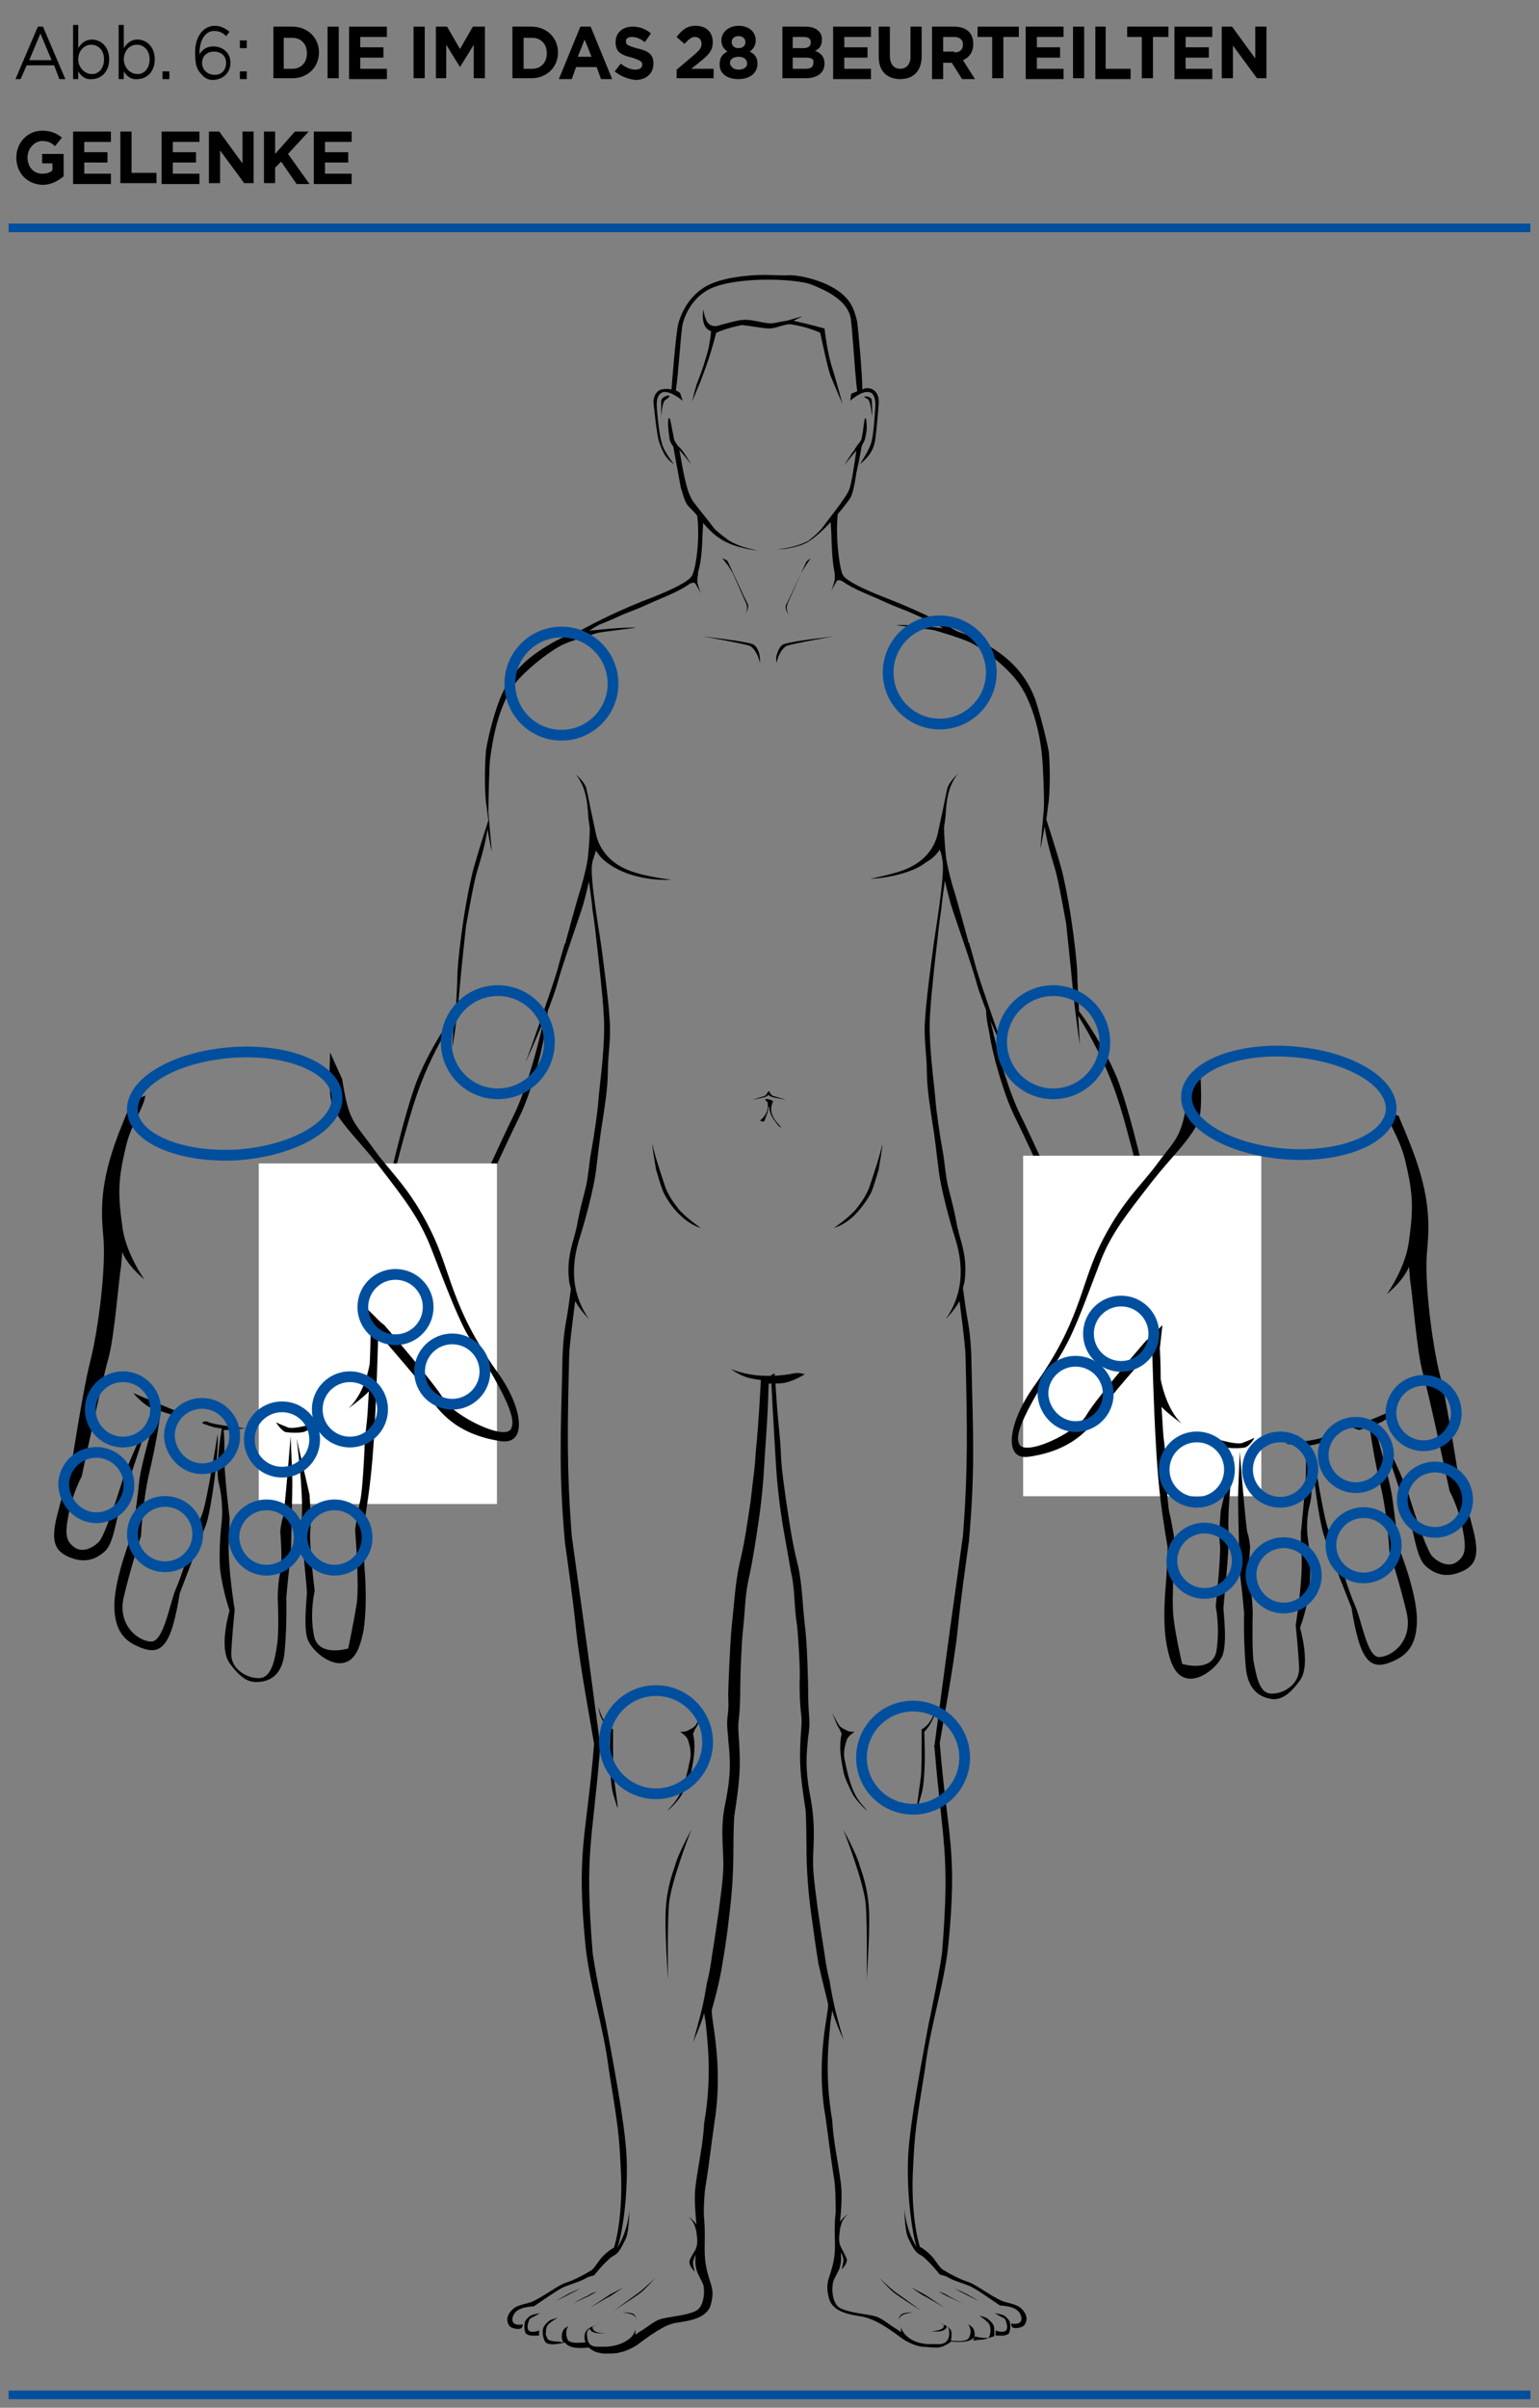 <?xml version="1.0" encoding="UTF-8"?>
<!-- Generator: Adobe Illustrator 27.8.0, SVG Export Plug-In . SVG Version: 6.00 Build 0)  -->
<svg xmlns="http://www.w3.org/2000/svg" xmlns:xlink="http://www.w3.org/1999/xlink" version="1.1" id="Ebene_1" x="0px" y="0px" viewBox="0 0 179 280" style="enable-background:new 0 0 179 280;" xml:space="preserve">
<rect x="0" y="0" width="179" height="280" fill="#808080" stroke="none"/>
<style type="text/css">
	.st0{fill:#FFFFFF;}
	.st1{fill:none;stroke:#004F9F;stroke-width:1.251;}
	.st2{fill:none;stroke:#004F9F;}
</style>
<path d="M61.6,271.1c-0.2-0.1-0.3-0.4-0.2-0.8c0.1-0.5,0.2-0.7,0.5-0.8c0.4-0.2,0.9-0.5,0.9-0.5s-0.6,0.1-0.9,0.2  c-0.3,0.1-0.6,0.4-0.8,0.7c-0.2,0.5-0.1,1.3,0.1,1.5c0.4,0.3,1,0.2,1.5,0.2l0-0.6C62.3,271.2,61.8,271.2,61.6,271.1"></path>
<path d="M92.4,159.7c0,0-1.4,0.3-2.8,0.3c-1.4,0-2.1-0.1-3-0.3c-0.9-0.2-1.6-0.5-1.6-0.5s1.2,0.9,2.4,1.1c0.4,0.1,0.7,0.1,1.1,0.2  c-0.3,5.4-0.4,6.2-0.6,8.4c-0.1,1.9-0.2,2.1-0.6,5.7c-0.5,3.3-0.7,4.8-1.3,7.3c-0.5,2.3-0.6,4.6-0.9,7.3c-0.2,2-0.4,7.1-0.4,7.9  c0,0.7,0.1,1.3-0.1,2.7c-0.1,1.1,0.1,1.8,0.1,2.5c0.2,2.1,0.4,3.7-0.3,7.2c-0.5,2.3-0.4,3.8-0.3,6.1c0.1,1.9,0,2.8-0.5,6.6  c-0.4,2.8-0.6,4.1-0.8,5.3c-0.3,2.2-0.5,2.7-0.6,3.2c0,0-0.2,1.3-0.4,2.2c-0.3,1.5-1.2,4.6-1.2,4.6s1-2.2,1.3-3.4  c0,0.1,0.2,1.2,0.2,1.3c0.1,1.4,0.8,5.8-0.2,11.5c-0.1,2.3-0.7,4.9-1,7.3c-0.2,1.4,0,3.3,0.1,4.5c-0.3-0.5-0.9-0.9-0.9-0.9  s0.4,0.4,0.5,0.6c0.2,0.3,0.4,1.1,0.4,1.1l0,0.1c0.1,0.7,0.2,1.3-0.1,2c-0.3,0.5-0.8,1.3-0.7,1.5c0,0.5,0.5,0.9,0.6,1.1  c0-0.1-0.2-0.7-0.2-1.1c0-0.1,0.1-0.5,0.3-0.9c0,0.5-0.1,0.9,0.1,1.7c0.1,0.5,0.6,1.3,0.8,1.8c0.2,0.7,0.1,2.5-0.8,3  c-1.1,0.6-3.3,0.7-4.2,1c-0.7,0.2-1.6,1-2.3,1.4c-0.2,0.1-0.4,0.3-0.6,0.4c0-0.2,0-0.4,0-0.6c-0.1,0.4-0.3,0.7-0.5,0.9  c0,0-0.9,1-2.9,1.1c0,0-0.7,0-0.8,0h0c-0.1,0-0.2,0-0.2,0c-0.5,0-1.1-0.1-1.2-1.1c-0.1-0.6,0-0.8,0.3-1c0,0.1,0.1,0.2,0.1,0.2  c0.4,0.5,1.7,0.3,1.7,0.3s-1.1,0.1-1.4-0.4c-0.1-0.1-0.1-0.3-0.1-0.3s0.1-0.1,0.2-0.1c0.3-0.2,0.7-0.3,0.7-0.3s-0.9,0.3-1.2,0.5  c0,0,0,0,0,0s0,0,0,0c-0.2,0.1-0.4,0.3-0.5,0.5c-0.1,0.2-0.2,0.7,0,1.2c-0.4,0-1.5,0.2-2-0.2c-0.1-0.1-0.5-1,0-1.7  c-0.2,0.1-0.5,0.3-0.6,0.5c-0.2,0.4-0.2,0.9-0.1,1.1c0,0.1,0.1,0.2,0.1,0.3l-0.6-0.1c-0.5,0-1.1-0.1-1.2-0.3  c-0.1-0.2-0.3-0.5-0.2-0.8c0-0.5,0.1-0.8,0.5-1.1c0.4-0.3,0.9-0.6,0.9-0.6s-0.6,0.2-0.9,0.3c-0.3,0.2-0.7,0.6-0.8,0.9  c-0.2,0.5,0,1.3,0.2,1.6c0.2,0.4,1.2,0.4,2.3,0.1c0.6,0.9,2.4,0.6,2.8,0.6l0,0c0.1,0.1,0.2,0.2,0.4,0.3c0.3,0.2,0.6,0.3,1.3,0.4  c0.6,0,1.5,0,1.7-0.1c0.7-0.1,1.6-0.5,2.2-0.9c2.5-1.9,3.7-2.5,4.7-2.6c1.1-0.2,3.5-0.4,3.9-2.2c0.5-1.9-0.2-2.2-0.6-4.5  c-0.3-1.8,0-2.9-0.2-5.4c-0.1-0.6,0-3,0.2-4c0.4-2.5,0.6-4.4,1-7.2c1.1-6.9-0.5-12.3-0.3-13.1c0.1-0.4,0.7-2.4,1.1-4.6  c0.3-1.8,0.6-3.4,0.9-6.2c0.3-2.3,0.5-4.9,0.5-7.5c0-2.6,0.1-4.2,0.1-4.2c0.7-4.4,0.7-5.9,0.6-7.9c0-0.7-0.2-2.3-0.1-3.1  c0.2-1.6,0.2-3.3,0.2-4c0-0.7,0.1-4.6,0.3-6.5c0.3-2.6,0.2-3.9,0.7-6.2c0.5-2.2,1-5.7,1-5.7c0.5-3.2,0.7-5.7,0.8-7.6  c0.1-1.9,0.4-5.1,0.5-9.3c0.6,0,1.4,0,1.9-0.1c1.3-0.3,2.3-1,2.3-1S92.9,159.6,92.4,159.7"></path>
<path d="M41.3,162.3c-0.1,0-0.6-0.1-0.7-0.2s-0.5-0.6-0.5-0.6s0.9,0.6,1.2,0.6c0.3,0,0.5,0,0.5,0S41.5,162.2,41.3,162.3"></path>
<path d="M44.3,162.8c-0.2,0-1.5-0.2-1.5-0.2s0.5,0.2,0.8,0.3c-0.1,0.2-0.2,0.5-0.3,0.9c-0.2,0.6-0.9,2.4-0.9,2.4s-0.1,0.4-0.3,1  c-0.3,1-1,2.5-1,2.5s-0.2,0.9-0.4,1.7c-0.2,0.7-1.1,0.8-1.5,0.6c-0.3-0.2-0.3-0.9-0.2-1.4c0.1-0.5,0.5-1.8,0.5-1.8s0.2-0.6,0.2-1  c0-0.4,0.5-1.6,0.5-1.6s0.1-0.4,0.1-0.5c0-0.2,0.6-3.2,0.6-3.2s-0.5,1.4-0.6,1.7c-0.1,0.3-0.5,1.7-0.5,1.7s-0.3,0.9-0.4,1.4  c-0.1,0.5-0.3,1.3-0.3,1.3s-0.3,1-0.6,2.1c-0.2,1.1,0.4,1.4,0.7,1.5c0.3,0.1,0.6,0,1.2-0.4c0.6-0.4,0.6-2,0.6-2s0.5-0.7,0.8-1.5  c0.3-0.8,0.5-1.9,0.5-1.9s0.1-0.7,0.5-1.3c0.3-0.5,0.5-1.7,0.6-2.2c0.3,0.1,0.8,0,0.8,0S44.5,162.8,44.3,162.8"></path>
<path d="M47.5,162.6c0,0-1.8,0.2-1.9,0.2c-0.2-0.1,0,0.1,0.2,0.2c0,0,0.2,0,0.4,0c0,0.3-0.2,1.4-0.3,2.4c-0.1,1.2-0.4,2.6-0.4,2.6  s0,1.3,0,2.5c-0.1,1.2-1.1,1.5-1.6,1.4c-0.5-0.1-0.3-1.6-0.3-2.2c-0.1-0.7-0.1-1.9-0.1-1.9s0-0.7-0.1-1.3c0-0.6,0.3-3.2,0.3-3.2  c-0.2,0.6-0.6,2.9-0.6,3.5c0,0.6,0.2,3,0.2,3s-0.2,1.2-0.1,1.8c0.1,0.6,0.4,0.8,1.1,0.7c0.7-0.1,1.1-0.5,1.3-1.3  c0.3-1.1,0.1-2.9,0.1-2.9s0.2-1.3,0.3-2.1c0.1-0.6,0.1-2.3,0.2-2.9c0.1,0,0.2,0,0.3,0C47.1,162.9,47.5,162.6,47.5,162.6"></path>
<path d="M72.9,251.4c-0.1-3.4-1-8.5-2.4-16c-0.1-0.4-1.6-7.7-1.6-8.7c-0.9-11.4,0-12.4,0.9-23.4c0-0.1,0.1-0.2,0-0.4  c-0.3-2.2-1.5-11.4-1.9-14.2c-0.5-3.5-1.1-8-1.4-10.1c-0.6-7.8-0.5-12.8-0.3-20.9c0-1.1,0.6-5.6,0.7-6.4c0.6,1.1,1.6,2.1,1.6,2.1  c-2.8-4-1.5-8.1-1-9.7c0.7-2.2,1.6-5.8,1.8-7.4c0.2-1.6,0.5-4.3,0.7-5.4c0.2-1.4,0.7-4.2,0.7-6.3c0-1.9,0.4-4,0.2-6.1  c-0.1-2.1-0.9-8-0.9-8c-0.2-1.7-1.5-8.7-1.1-10.2c0-0.2,0.3-0.9,0.4-1.4c0.7,1.1,1.3,1.4,1.7,1.7c2.4,1.6,5.6,1.8,7.1,1.7  c0,0-3-0.3-5-1.1c-2.5-1-3.5-2.8-3.8-4.3l-0.6-2.8c0,0-0.4-2-0.5-2.4C68,90.9,67,90.1,67,90.1c1.2,1.5,1.3,3.3,1.4,4.5  c0,0.4,0.1,1.1,0.2,1.7c0,0.9-0.1,2.1-0.2,3.2c-0.1,1.1-0.6,2.9-0.6,2.9s-0.2,0.8-0.5,1.7c0,0-0.8,2.8-1.5,5.4c0,0.1,0,0.2-0.1,0.2  c-0.4,1.3-0.7,2.5-0.9,3.2c-0.6,2-3,8.9-3.7,10.7c0,0,1.1-2.4,2.1-4.8c-1,4.5-2.3,8.6-3.5,11c-1.2,2.4-5,10.8-6.2,13.2  c-1.2,2.4-2.8,7.3-2.9,8c-0.1,0.5,0.2,1.1,0.1,2.1c-0.1,1.2-0.2,1.8-0.8,3.1c-0.4,1-1.5,1.8-1.5,1.8c0.5-0.2,0.9-0.5,1.2-0.8  c0,0.2-0.1,0.4-0.1,0.5c-0.1,0.6-0.6,2.9-0.6,3.7c0,0.9-0.4,4.8-0.4,4.8s0.1,0.7,0,1.6c-0.1,0.9-0.2,1.1-0.6,1.2  c-0.4,0.1-0.7-0.1-0.9-0.5c-0.2-0.3-0.2-2.1-0.2-2.6c0-0.5-0.3-3-0.3-3s0.1,3,0.1,3.7c0,0.7-0.2,1.7,0.1,2.1  c0.3,0.4,0.6,0.7,1.3,0.6c0.6-0.1,0.9-0.4,1-1.4c0.1-1.4,0-1.9,0-1.9s0.5-3.2,0.5-4.4c0.1-1.2,0.5-3.8,1-5c0.4-1,0.8-2.2,0.6-4.4  c0-0.5-0.1-0.9-0.1-1c0-0.9,1.7-4.7,2.6-6.7c0.9-2,4.8-10.5,6.8-14.6c1.3-2.6,2.6-7.4,2.9-9.5c0.1-0.6,0.4-1.7,0.4-2.8  c0,0,0.8-2.1,1-2.8c0.7-2.6,2.5-7.6,3.1-9.5c0,0,0.5-1.8,0.7-2.8c0,0,0.4,2.8,0.4,3.2c0.2,1.2,0.4,3,0.6,4.8c0,0,0.6,5.2,0.7,7.2  c0.3,3.5-0.5,8.7-0.6,10.3c-0.1,1.3-0.5,4.1-0.8,5.7c-0.2,1-0.3,2.2-0.4,2.8c-0.2,1.8-0.6,2.5-1.2,5.5c-0.3,2.1-1.4,3.9-1,7  c0,0.2,0.2,0.8,0.2,0.9c-0.2,1.4-0.3,2.4-0.6,4c-0.3,1.7-0.4,3.8-0.4,5.1c-0.2,8.1-0.4,12.4,0.3,20.3c0.3,2.2,1,7.1,1.3,10.2  c0.4,4,1.9,12,2.1,13.3c-0.9,11-2.1,12.3-1,23.5c0.5,4.7,2.1,9.4,2.7,14.3c1.1,6.8,1.2,7.5,1.4,11.6c0.2,3.3-0.1,7-0.8,9.2  c-0.3,0.1-0.9,0.6-1.2,0.9c-0.7,0.7-0.9,1.3-1.4,1.7c0,0-1.4,0.9-2.8,1.4c-1.1,0.3-2.6,1.6-4.2,2.3c-0.5,0.2-1.4,0.3-2,0.7  c-1.1,0.9-0.8,1.7-0.6,2c0.2,0.4,1.1,0.5,1.3,0.4c0.2,0,0.3-0.3,0.3-0.5c-0.5,0.1-1.3,0.1-1.2-0.7c0.2-1,1.1-1.3,2.5-1.4  c0.9-0.6,2.3-1.6,3.2-2.1c0.7-0.4,2.1-0.7,2.9-1.2c0.1-0.1,0.9-0.3,0.9-0.3s1.5-1.9,2.3-2.3c0.6-0.3,0.9-1,1.4-2  c0.4-1,0.4-3.3,0.4-3.3s-0.1,2.3-1.4,4.4C72.4,259.7,73,255.6,72.9,251.4"></path>
<path d="M81.7,62.3l0.1-1.8L81,59.4c0.5,2.6,0,6.6-0.5,7.5c-0.3,0.7-2.4,1.7-4.7,2.6c-3.2,1.2-6.5,2.8-8.6,4c-0.8,0.2-1.7,0.6-2.5,1  c-3.1,1.7-5.3,3.5-6.6,6.9c-0.8,2-1.6,5.5-1.6,6.2c-0.1,1.2-0.2,4.5,0.1,6.2c0,0.1,0.1,0.8,0.2,1.6c-0.8,2.5-1.4,4.4-1.8,5.9  c-1.2,4.9-1.8,11-1.8,12.1c0,0.8-0.1,2.6-0.2,4.3c-0.7,0.9-2.8,3.9-4.4,7.7c-1.6,4-3.6,13-4.1,15.5c-0.5,2.5-1,6.9-1.2,7.4  c-0.8,1.6-0.9,1.4-2.1,2.3c-0.9,0.6-1.8,1.1-3.1,2.4c-1.3,1.3-1.6,2.7-4.2,4.6c-1.4,1-2,2.4-1,2.6c1.9,0.3,2.9-0.5,3.5-1.1  c0.4-0.4,1.8-1.2,2.5-1.6c-0.3,0.9-1.1,3.9-1.4,5.6c-0.2,1-0.3,2.1-0.3,2.1s-0.2,0.6-0.5,1.4c-0.3,0.8-0.6,1.6-0.7,2.4  c-0.1,0.7-0.1,1.3,0.4,1.5c0.5,0.2,1.2-0.1,1.5-0.4c0.3-0.3,0.6-1.7,0.6-1.8c0-0.2,0.9-2.2,1.1-2.8c0.3-1.1,1.1-3,1.1-3l-1.1,2  c0,0-0.3,0.9-0.4,1.3c-0.1,0.5-0.9,2.3-0.9,2.3s-0.1,0.9-0.5,1.7c-0.4,0.8-1.5,0.1-1.5,0.1s0.1-1,0.2-1.8c0.1-0.8,0.9-2.8,0.9-2.8  s0.1-0.7,0.1-1.2c0-0.5,0.5-2,0.5-2s0.1-0.3,0.2-0.8c0-0.2,0.2-0.8,0.3-1.4c0.1,0.3,0.6,0.9,0.6,0.9c-0.5-0.8-0.3-2-0.3-2  c0.2-0.7,0.3-1.2,0.3-1.2l0.4-0.8l-0.6,0.3l-0.2,0.1c0,0-2.5,1.6-3.1,2.1c-0.6,0.5-3,0.9-2.9,0.3c-0.1-0.7,2.4-2.7,2.8-3.1  c0.7-0.7,1.5-1.7,2.3-2.7c0.8-1,1.6-1.6,3-2.6c1-0.7,1.7-1,2.3-1.6c0.3-0.3,0.6-1.3,0.8-2.1c0.2-0.7,0.3-1.4,0.8-4.8  c0.6-3.4,1-5.9,2.3-10.5c1.3-4.6,2.3-8.1,5.8-13.8c-0.1,1.8-0.2,3.4-0.2,3.4c0.4-1.8,0.8-6.1,0.9-7.3c0.1-1.3,0.7-6.8,0.7-6.8  c0.4-2.2,0.9-5,1.3-6.4c0.5-1.6,1-3.4,1.2-4.9c0.2,1.2,0.4,2.3,0.5,2.6l-0.4-4.5c0-0.9,0.1-5.5,0.2-6.2c0.2-1.4,0.8-6.6,3.4-9.4  c1.4-1.5,3.7-3.3,5.2-4c1.2-0.5,2.9-1,3.9-1.3c0.4-0.1,4.5-0.6,4.5-0.6c-1.4-0.1-5,0.3-5,0.3s-0.2,0-0.5,0.1  c0.4-0.3,0.9-0.6,1.3-0.8c0.5-0.2,0.8-0.3,1.9-0.8c1.5-0.7,2.1-0.8,3.8-1.6c1.3-0.6,3.5-1.4,4.7-2.3c0,0,0.5-0.3,0.7,0  c0.3,0.5,0.6,1.1,0.6,1.1s-0.4-1.1-0.4-1.4c0-0.3,0.1-0.7,0.1-1.1C81.6,65.3,81.7,63,81.7,62.3"></path>
<path d="M116.9,271.1c0.2-0.1,0.3-0.4,0.2-0.8c-0.1-0.5-0.2-0.7-0.5-0.8c-0.4-0.2-0.9-0.5-0.9-0.5s0.6,0.1,0.9,0.2  c0.3,0.1,0.6,0.4,0.8,0.7c0.2,0.5,0.1,1.3-0.1,1.5c-0.4,0.3-1,0.2-1.5,0.2l0-0.6C116.2,271.2,116.7,271.2,116.9,271.1"></path>
<path d="M115.6,270.5c-0.1-0.3-0.5-0.7-0.8-0.9c-0.3-0.2-0.9-0.3-0.9-0.3s0.5,0.3,0.8,0.6c0.4,0.3,0.5,0.6,0.5,1.1  c0,0.4-0.1,0.7-0.2,0.8c-0.1,0.2-0.7,0.3-1.2,0.3l-0.6,0.1c0-0.1,0.1-0.2,0.1-0.3c0.1-0.3,0.1-0.8-0.1-1.1c-0.1-0.2-0.4-0.4-0.6-0.5  c0.6,0.8,0.1,1.6,0,1.7c-0.5,0.4-1.7,0.2-2,0.2c0.1-0.5,0.1-1,0-1.2c-0.1-0.2-0.3-0.4-0.5-0.5c0,0,0,0,0,0s0,0,0,0  c-0.3-0.2-1.2-0.5-1.2-0.5s0.4,0.1,0.7,0.3c0.1,0,0.2,0.1,0.2,0.1s0,0.1-0.1,0.3c-0.4,0.4-1.4,0.4-1.4,0.4s1.3,0.2,1.7-0.3  c0.1-0.1,0.1-0.2,0.1-0.3c0.3,0.2,0.3,0.4,0.3,1c-0.1,1-0.8,1.1-1.2,1.1c-0.1,0-0.2,0-0.2,0h0c-0.2,0-0.8,0-0.8,0  c-2,0-2.8-1-2.9-1.1c-0.2-0.2-0.4-0.5-0.5-0.9c0,0.2,0,0.4,0,0.6c-0.2-0.1-0.4-0.3-0.6-0.4c-0.7-0.4-1.6-1.2-2.3-1.4  c-0.9-0.3-3.1-0.4-4.2-1c-0.9-0.5-1-2.2-0.8-3c0.1-0.5,0.7-1.3,0.8-1.8c0.2-0.8,0.1-1.2,0.1-1.7c0.2,0.4,0.3,0.8,0.3,0.9  c0,0.4-0.2,1-0.2,1.1c0.1-0.1,0.6-0.6,0.6-1.1c0-0.2-0.5-1.1-0.7-1.5c-0.3-0.6-0.2-1.3-0.1-2l0-0.1c0,0,0.2-0.9,0.4-1.1  c0.1-0.2,0.5-0.6,0.5-0.6s-0.6,0.4-0.9,0.9c0.1-1.1,0.3-3,0.1-4.5c-0.3-2.4-0.9-5-1-7.3c-1-5.7-0.3-10.1-0.2-11.5  c0-0.1,0.2-1.2,0.2-1.3c0.3,1.2,1.3,3.4,1.3,3.4s-0.9-3-1.2-4.6c-0.2-0.9-0.4-2.2-0.4-2.2c-0.1-0.5-0.3-1-0.6-3.2  c-0.2-1.2-0.4-2.5-0.8-5.3c-0.5-3.8-0.6-4.7-0.5-6.6c0.1-2.3,0.1-3.8-0.3-6.1c-0.7-3.5-0.5-5.2-0.3-7.2c0.1-0.7,0.2-1.4,0.1-2.5  c-0.1-1.5-0.1-2.1-0.1-2.7c0-0.8-0.1-5.8-0.4-7.9c-0.3-2.7-0.3-5-0.9-7.3c-0.6-2.5-0.8-4-1.3-7.3c-0.5-3.6-0.5-3.8-0.6-5.7  c-0.1-2.1-0.3-2.7-0.6-7.6c0-0.2,0-0.3,0-0.5c0-0.2-0.1-0.4-0.1-0.6c0-0.1,0-0.1,0-0.2c-0.1,0.1-0.2,0.1-0.4,0.2c0,0.2,0,0.4,0,0.6  c0.2,4.1,0.4,7.1,0.5,9c0.1,1.9,0.3,4.4,0.8,7.6c0,0,0.6,3.5,1,5.7c0.5,2.2,0.3,3.6,0.7,6.2c0.2,1.9,0.4,5.8,0.3,6.5  c0,0.7,0,2.5,0.2,4c0.1,0.9-0.1,2.4-0.1,3.1c-0.1,2-0.1,3.5,0.6,7.9c0,0,0.1,1.6,0.1,4.2c0,2.7,0.2,5.2,0.5,7.5  c0.4,2.9,0.6,4.4,0.9,6.2c0.5,2.2,1,4.1,1.1,4.6c0.2,0.8-1.5,6.2-0.3,13.1c0.4,2.8,0.6,4.7,1,7.2c0.2,1,0.2,3.4,0.2,4  c-0.3,2.5,0.1,3.6-0.2,5.4c-0.4,2.3-1.1,2.5-0.6,4.5c0.4,1.8,2.8,2,3.9,2.2c1,0.2,2.2,0.7,4.7,2.6c0.6,0.4,1.5,0.8,2.2,0.9  c0.3,0,1.1,0.1,1.7,0.1c0.6,0,0.9-0.2,1.3-0.4c0.2-0.1,0.3-0.2,0.4-0.3l0,0c0.4,0,2.2,0.3,2.8-0.6c1,0.3,2,0.2,2.3-0.1  C115.6,271.8,115.7,271,115.6,270.5"></path>
<path d="M137.2,162.3c0.1,0,0.6-0.1,0.7-0.2c0.2-0.1,0.5-0.6,0.5-0.6s-0.9,0.6-1.2,0.6c-0.3,0-0.5,0-0.5,0S137,162.2,137.2,162.3"></path>
<path d="M139.8,170.7c-0.2-1.1-0.6-2.1-0.6-2.1s-0.2-0.8-0.3-1.3c-0.1-0.5-0.4-1.4-0.4-1.4s-0.4-1.4-0.5-1.7  c-0.1-0.3-0.6-1.7-0.6-1.7s0.7,3,0.6,3.2c0,0.2,0.1,0.5,0.1,0.5s0.5,1.2,0.5,1.6c0,0.4,0.2,1,0.2,1s0.4,1.3,0.5,1.8  c0.1,0.5,0.1,1.2-0.2,1.4c-0.3,0.2-1.3,0.2-1.5-0.6c-0.2-0.7-0.4-1.7-0.4-1.7s-0.8-1.5-1-2.5c-0.1-0.5-0.3-1-0.3-1s-0.8-1.8-0.9-2.4  c-0.1-0.4-0.2-0.7-0.3-0.9c0.3-0.1,0.8-0.3,0.8-0.3s-1.2,0.2-1.5,0.2c-0.2,0-0.2,0.2-0.2,0.2s0.5,0,0.8,0c0.1,0.5,0.2,1.7,0.6,2.2  c0.4,0.6,0.5,1.3,0.5,1.3s0.2,1.1,0.5,1.9c0.3,0.8,0.8,1.5,0.8,1.5s0,1.5,0.6,2c0.6,0.4,0.9,0.5,1.2,0.4  C139.4,172.1,140,171.8,139.8,170.7"></path>
<path d="M134.7,163.2c0,0,0.4,2.7,0.3,3.2c0,0.6-0.1,1.3-0.1,1.3s0,1.2-0.1,1.9c-0.1,0.7,0.1,2.1-0.3,2.2c-0.5,0.1-1.5-0.2-1.6-1.4  c-0.1-1.2,0-2.5,0-2.5s-0.3-1.4-0.4-2.6c-0.1-1-0.2-2.1-0.3-2.4c0.2,0,0.4,0,0.4,0c0.2-0.1,0.4-0.3,0.2-0.2c-0.1,0-1.9-0.2-1.9-0.2  s0.4,0.3,0.8,0.3c0.1,0,0.2,0,0.3,0c0,0.6,0,2.3,0.1,2.9c0.1,0.7,0.3,2.1,0.3,2.1s-0.2,1.9,0.1,2.9c0.2,0.8,0.6,1.2,1.3,1.3  c0.7,0.1,1-0.1,1.1-0.7c0.1-0.6-0.1-1.8-0.1-1.8s0.2-2.3,0.2-3C135.3,166.1,134.9,163.7,134.7,163.2"></path>
<path d="M105.6,251.4c0.1-3.4,1-8.5,2.4-16c0.1-0.4,1.6-7.7,1.6-8.7c0.9-11.4,0-12.4-0.9-23.4c0-0.1-0.1-0.2,0-0.4  c0.3-2.2,1.5-11.4,1.9-14.2c0.5-3.5,1.1-8,1.4-10.1c0.6-7.8,0.5-12.8,0.3-20.9c0-1.1-0.6-5.6-0.7-6.4c-0.6,1.1-1.6,2.1-1.6,2.1  c2.8-4,1.5-8.1,1-9.7c-0.7-2.2-1.6-5.8-1.8-7.4c-0.2-1.6-0.5-4.3-0.7-5.4c-0.2-1.4-0.7-4.2-0.7-6.3c0-1.9-0.4-4-0.2-6.1  c0.1-2.1,0.9-8,0.9-8c0.2-1.7,1.5-9.1,1.1-10.5c0-0.2-0.1-0.7-0.3-1.2c-0.7,1.1-1.4,1.3-1.9,1.7c-1.1,0.8-3.7,1.6-6.2,1.7  c0,0,3-0.6,4.1-1.1c2.5-1,3.5-2.8,3.8-4.3l0.6-2.8c0,0,0.4-2,0.5-2.4c0.3-0.8,1.2-1.6,1.2-1.6c-1.2,1.5-1.3,3.3-1.4,4.5  c0,0.4-0.1,1.1-0.2,1.7c0,0.9,0.1,2.1,0.2,3.2c0.1,1.1,0.6,2.9,0.6,2.9s0.2,0.8,0.5,1.7c0,0,0.8,2.8,1.5,5.4c0,0.1,0,0.2,0.1,0.2  c0.4,1.3,0.7,2.5,0.9,3.2c0.6,2,3,8.9,3.7,10.7c0,0-1.1-2.4-2.1-4.8c1,4.5,2.3,8.6,3.5,11c1.2,2.4,5,10.8,6.2,13.2  c1.2,2.4,2.8,7.3,2.9,8c0.1,0.5-0.2,1.1-0.1,2.1c0.1,1.2,0.2,1.8,0.8,3.1c0.4,1,1.5,1.8,1.5,1.8c-0.5-0.2-0.9-0.5-1.2-0.8  c0,0.2,0.1,0.4,0.1,0.5c0.1,0.6,0.6,2.9,0.6,3.7c0,0.9,0.4,4.8,0.4,4.8s-0.1,0.7,0,1.6c0.1,0.9,0.2,1.1,0.6,1.2  c0.4,0.1,0.7-0.1,0.9-0.5c0.2-0.3,0.2-2.1,0.2-2.6c0-0.5,0.3-3,0.3-3s-0.1,3-0.1,3.7c0,0.7,0.2,1.7-0.1,2.1  c-0.3,0.4-0.6,0.7-1.3,0.6c-0.6-0.1-0.9-0.4-1-1.4c-0.1-1.4,0-1.9,0-1.9s-0.5-3.2-0.5-4.4c-0.1-1.2-0.5-3.8-1-5  c-0.4-1-0.8-2.2-0.6-4.4c0-0.5,0.1-0.9,0.1-1c0-0.9-1.7-4.7-2.6-6.7c-0.9-2-4.8-10.5-6.8-14.6c-1.3-2.6-2.6-7.4-2.9-9.5  c-0.1-0.6-0.4-1.7-0.4-2.8c0,0-0.8-2.1-1-2.8c-0.7-2.6-2.5-7.6-3.1-9.5c0,0-0.5-1.8-0.7-2.8c0,0-0.4,2.8-0.4,3.2  c-0.2,1.2-0.4,3-0.6,4.8c0,0-0.6,5.2-0.7,7.2c-0.3,3.5,0.5,8.7,0.6,10.3c0.1,1.3,0.5,4.1,0.8,5.7c0.2,1,0.3,2.2,0.4,2.8  c0.2,1.8,0.6,2.5,1.2,5.5c0.3,2.1,1.4,3.9,1,7c0,0.2-0.2,0.8-0.2,0.9c0.2,1.4,0.3,2.4,0.6,4c0.3,1.7,0.4,3.8,0.4,5.1  c0.2,8.1,0.4,12.4-0.3,20.3c-0.3,2.2-1,7.1-1.3,10.2c-0.4,4-1.9,12-2.1,13.3c0.9,11,2.1,12.3,1,23.5c-0.5,4.7-2.1,9.4-2.7,14.3  c-1.1,6.8-1.2,7.5-1.4,11.6c-0.2,3.3,0.1,7,0.8,9.2c0.3,0.1,0.9,0.6,1.2,0.9c0.7,0.7,0.9,1.3,1.4,1.7c0,0,1.4,0.9,2.8,1.4  c1.1,0.3,2.6,1.6,4.2,2.3c0.5,0.2,1.4,0.3,2,0.7c1.1,0.9,0.8,1.7,0.6,2c-0.2,0.4-1.1,0.5-1.3,0.4c-0.2,0-0.3-0.3-0.3-0.5  c0.5,0.1,1.3,0.1,1.2-0.7c-0.2-1-1.1-1.3-2.5-1.4c-0.9-0.6-2.3-1.6-3.2-2.1c-0.7-0.4-2.1-0.7-2.9-1.2c-0.1-0.1-0.9-0.3-0.9-0.3  s-1.5-1.9-2.3-2.3c-0.6-0.3-0.9-1-1.4-2c-0.4-1-0.4-3.3-0.4-3.3s0.1,2.3,1.4,4.4C106.1,259.7,105.5,255.6,105.6,251.4"></path>
<path d="M145.8,159.5c0,0.6-2.3,0.3-2.9-0.3c-0.6-0.5-3.1-2.1-3.1-2.1l-0.2-0.1l-0.6-0.3l0.4,0.8c0,0,0.1,0.5,0.3,1.2  c0,0,0.2,1.2-0.3,2c0,0,0.5-0.6,0.6-0.9c0.2,0.6,0.3,1.2,0.3,1.4c0.1,0.6,0.2,0.8,0.2,0.8s0.4,1.6,0.5,2c0,0.5,0.1,1.2,0.1,1.2  s0.8,1.9,0.9,2.8c0.1,0.8,0.2,1.8,0.2,1.8s-1.1,0.7-1.5-0.1c-0.4-0.8-0.5-1.7-0.5-1.7s-0.8-1.8-0.9-2.3c-0.1-0.5-0.4-1.3-0.4-1.3  l-1.1-2c0,0,0.9,1.9,1.1,3c0.1,0.6,1,2.6,1.1,2.8c0,0.2,0.3,1.5,0.6,1.8c0.3,0.3,1.1,0.6,1.5,0.4c0.5-0.2,0.5-0.8,0.4-1.5  c-0.1-0.7-0.4-1.6-0.7-2.4c-0.3-0.8-0.5-1.4-0.5-1.4s-0.1-1.2-0.3-2.1c-0.3-1.8-1.1-4.7-1.4-5.6c0.7,0.5,2.1,1.3,2.5,1.6  c0.6,0.6,1.6,1.3,3.5,1.1"></path>
<path d="M144.6,157.5c-2.5-1.9-2.9-3.3-4.2-4.6c-1.3-1.4-2.2-1.8-3.1-2.4c-1.2-0.9-1.3-0.7-2.1-2.3c-0.3-0.5-0.7-4.9-1.2-7.4  c-0.5-2.5-2.5-11.5-4.1-15.5c-1.6-3.8-3.7-6.8-4.4-7.7c-0.1-1.7-0.2-3.5-0.2-4.3c0-1.1-0.6-7.2-1.8-12.1c-0.4-1.5-1-3.4-1.8-5.9  c0.1-0.8,0.2-1.5,0.2-1.6c0.3-1.7,0.2-5.1,0.1-6.2c-0.1-0.7-0.9-4.1-1.6-6.2c-1.3-3.4-3.5-5.2-6.6-6.9c-0.8-0.4-1.7-0.7-2.5-1  c-2.2-1.3-5.5-2.8-8.6-4c-2.3-0.9-4.4-1.9-4.7-2.6c-0.4-0.9-0.9-4.8-0.5-7.5l-0.9,1.1l0.1,1.8c0,0.7,0.1,3,0.3,4  c0.1,0.4,0.1,0.8,0.1,1.1c0,0.3-0.4,1.4-0.4,1.4s0.3-0.6,0.6-1.1c0.2-0.3,0.7,0,0.7,0c1.2,0.9,3.4,1.7,4.7,2.3  c1.7,0.8,2.3,0.9,3.8,1.6c1.1,0.5,1.4,0.6,1.9,0.8c0.4,0.2,0.9,0.5,1.3,0.8c-0.3-0.1-0.5-0.1-0.5-0.1s-3.6-0.4-5-0.3  c0,0,4.1,0.5,4.5,0.6c1,0.3,2.7,0.8,3.9,1.3c1.6,0.7,3.9,2.5,5.2,4c2.6,2.8,3.3,8,3.4,9.4c0.1,0.7,0.3,5.2,0.2,6.2l-0.4,4.5  c0.1-0.4,0.3-1.4,0.5-2.6c0.2,1.5,0.7,3.3,1.2,4.9c0.4,1.4,0.9,4.2,1.3,6.4c0,0,0.6,5.6,0.7,6.8c0.1,1.3,0.6,5.5,0.9,7.3  c0,0-0.1-1.6-0.2-3.4c3.5,5.8,4.6,9.3,5.8,13.8c1.3,4.7,1.7,7.2,2.3,10.5c0.6,3.4,0.7,4.1,0.8,4.8c0.2,0.8,0.5,1.9,0.8,2.1  c0.6,0.6,1.3,0.9,2.3,1.6c1.4,1,2.2,1.5,3,2.6c0.8,1,1.6,2.1,2.3,2.7c0.4,0.4,3,2.4,2.8,3.1"></path>
<path d="M88.3,76c-0.1-0.4-0.4-1-0.8-1.1c-1.2-0.4-5.2-0.8-5.8-0.9c0,0,4.6,0.8,5.5,1.1c0.4,0.2,0.7,0.7,0.9,1.1  c0.1,0.2,0.2,0.6,0.3,0.9C88.4,76.8,88.4,76.4,88.3,76"></path>
<path d="M90.4,76c0.1-0.4,0.4-1,0.8-1.1c1.2-0.4,5.2-0.8,5.8-0.9c0,0-4.6,0.8-5.5,1.1c-0.4,0.2-0.7,0.7-0.9,1.1  c-0.1,0.2-0.2,0.6-0.3,0.9C90.3,76.8,90.2,76.4,90.4,76"></path>
<path d="M89.7,128.9c0-0.2,0.1-0.6,0.2-0.8c0-0.2-0.7-0.3-0.8-0.3c-0.2,0.1,0,0.2,0.2,0.4c0,0.1,0,0.2,0,0.3  c0.1,1.1-0.9,1.8-0.9,1.8s0.5,0.4,0.6-0.2c0.2-0.5,0.4-1,0.4-1.5c0.1,0.2,0.1,0.3,0.1,0.3c0,0,0,0,0,0c0,0.6,0.4,1.2,0.8,1.7  c0.3,0.5,0.6,0.5,0.6,0.5S89.6,130,89.7,128.9"></path>
<path d="M90.1,127.5c-0.4-0.1-0.4-0.2-0.6-0.5c0-0.1-0.1-0.1-0.1-0.1c0,0,0,0,0,0c0,0,0,0,0,0c0,0,0,0-0.1,0.1  c-0.1,0.2-0.2,0.4-0.5,0.5c-0.4,0.1-1.3,0.4-1.3,0.4s1-0.2,1.4-0.3c0.3-0.1,0.4-0.2,0.5-0.3c0,0.1,0.2,0.2,0.5,0.3  c0.5,0.1,1.5,0.3,1.5,0.3S90.5,127.6,90.1,127.5"></path>
<path d="M102.2,136c-0.2,0.7-0.6,2-0.8,2.5c-0.2,0.5-1,1.8-2,2.8c-1.2,1.2-2.4,1.5-2.4,1.5s1.6-1.1,2.5-2.1c0.7-0.9,1.2-1.6,1.6-2.6  c0.4-1.2,1.4-4.2,1.5-5C102.7,133.2,102.3,135.3,102.2,136"></path>
<path d="M107.1,206.7c0.1-0.7,0.1-3.4,0.1-5c0,0,0,0,0,0l0-0.6c0,0,0.7-0.3,1.2-1.3c0.2-0.3,0.5-1.3,0.5-1.3s-0.1,0.8-0.3,1.2  c-0.2,0.4-0.4,0.8-0.6,1.1c-0.3,0.4-0.4,0.5-0.5,0.6c0,0.7,0.2,3.4-0.1,6c-0.1,1-0.3,1.5-0.7,2.8  C106.6,210.3,106.7,209.6,107.1,206.7"></path>
<path d="M97.5,200.5c0.3,0.5,0.8,0.6,1.1,0.8c0.3,0.1,0.8,0.1,0.8,0.1s-0.7,0.4-0.9,0.9c-0.2,0.6-0.5,1.5-0.2,2.6  c0.8,4.1,1.7,4.6,2.6,5.7c-0.4-0.3-1.2-1.1-1.7-1.9c-0.4-0.8-1-2-1.1-2.7c-0.4-1.9-0.5-3.2-0.2-4.4c-0.1-0.1-0.2-0.5-0.3-0.6  c-0.3-0.4-0.8-1.8-0.8-1.8S97.2,200,97.5,200.5"></path>
<path d="M93.8,65.3l-2,4.3c0,0-0.3,0.6-0.4,0.8c-0.1,0.8,0.4,1,0.4,1s-0.5-0.3-0.2-1.2c0.1-0.2,0.4-0.9,0.4-0.9l1.2-2.7l0.5-0.8  l0.6-0.9L93.8,65.3z"></path>
<path d="M107.1,268.7c0,0-2.5-1.6-3-2c-0.6-0.4-1.8-1.8-1.8-1.8s1.1,1.1,1.9,1.7C105.1,267.2,107.1,268.7,107.1,268.7"></path>
<path d="M104.5,269.8c0,0,0.1-0.4,0.5-0.6c0.4-0.2,1.2-0.3,1.2-0.3s-0.9,0-1.3,0.2C104.5,269.4,104.5,269.8,104.5,269.8"></path>
<path d="M109.9,268.4c0,0-1.8-1.1-2.4-1.4s-1.5-1-1.5-1s0.7,0.4,1.5,0.8C108.3,267.3,109.9,268.4,109.9,268.4"></path>
<path d="M113.9,267.6c0,0-1.3-0.6-1.8-0.9c-0.5-0.2-1.1-0.6-1.1-0.6s0.6,0.3,1.3,0.6C113,267.1,113.9,267.6,113.9,267.6"></path>
<path d="M112,267.9c0,0-1.2-0.6-1.7-0.8c-0.4-0.2-1.1-0.6-1.1-0.6s0.5,0.1,1.1,0.5C110.9,267.3,112,267.9,112,267.9"></path>
<path d="M98.1,212.8c0,0,2.4,6.1,2.6,8.7c0.2,2.6,0.1,8.7,0.1,8.7s0.3-4.1,0.3-7c0-2.9-0.6-4.8-1.1-6.2  C99.7,215.7,98.1,212.8,98.1,212.8"></path>
<path d="M76.3,136c0.2,0.7,0.6,2,0.8,2.5c0.2,0.5,1,1.9,2,2.8c1.2,1.2,2.4,1.5,2.4,1.5s-1.6-1.1-2.5-2.1c-0.7-0.9-1.2-1.6-1.6-2.6  c-0.4-1.2-1.4-4.2-1.5-5C75.8,133.2,76.2,135.3,76.3,136"></path>
<path d="M71.4,206.7c-0.1-0.7-0.1-3.4-0.1-5c0,0,0,0,0,0l0-0.6c0,0-0.7-0.3-1.2-1.3c-0.2-0.3-0.5-1.3-0.5-1.3s0.1,0.8,0.3,1.2  s0.4,0.8,0.6,1.1c0.3,0.4,0.4,0.5,0.5,0.6c0,0.7-0.2,3.4,0.1,6c0.1,1,0.3,1.5,0.7,2.8C71.9,210.3,71.8,209.6,71.4,206.7"></path>
<path d="M81,200.5c-0.3,0.5-0.8,0.6-1.1,0.8c-0.3,0.1-0.8,0.1-0.8,0.1s0.7,0.4,0.9,0.9c0.2,0.6,0.5,1.5,0.2,2.6  c-0.8,4.1-1.7,4.6-2.6,5.7c0.4-0.3,1.2-1.1,1.7-1.9c0.4-0.8,1-2,1.1-2.7c0.4-1.9,0.5-3.2,0.2-4.4c0.1-0.1,0.2-0.5,0.3-0.6  c0.3-0.4,0.8-1.8,0.8-1.8S81.3,200,81,200.5"></path>
<path d="M84.6,65.2l2,4.3c0,0,0.3,0.6,0.4,0.8c0.1,0.8-0.4,1.1-0.4,1.1s0.5-0.3,0.2-1.2c-0.1-0.2-0.4-0.9-0.4-0.9l-1.2-2.7l-0.5-0.8  L84,64.9L84.6,65.2z"></path>
<path d="M71.4,268.7c0,0,2.5-1.6,3-2c0.6-0.4,1.8-1.8,1.8-1.8s-1.1,1.1-1.9,1.7C73.5,267.2,71.4,268.7,71.4,268.7"></path>
<path d="M74.1,269.8c0,0-0.1-0.4-0.5-0.6c-0.4-0.2-1.2-0.3-1.2-0.3s0.9,0,1.3,0.2C74,269.4,74.1,269.8,74.1,269.8"></path>
<path d="M68.6,268.4c0,0,1.8-1.1,2.4-1.4c0.5-0.3,1.5-1,1.5-1s-0.7,0.4-1.5,0.8C70.2,267.3,68.6,268.4,68.6,268.4"></path>
<path d="M64.6,267.6c0,0,1.3-0.6,1.8-0.9c0.5-0.2,1.1-0.6,1.1-0.6s-0.6,0.3-1.3,0.6C65.5,267.1,64.6,267.6,64.6,267.6"></path>
<path d="M66.6,267.9c0,0,1.2-0.6,1.7-0.8c0.4-0.2,1.1-0.6,1.1-0.6s-0.5,0.1-1.1,0.5C67.6,267.3,66.6,267.9,66.6,267.9"></path>
<path d="M80.4,212.8c0,0-2.4,6.1-2.6,8.7c-0.2,2.6-0.1,8.7-0.1,8.7s-0.3-4.1-0.3-7c0-2.9,0.6-4.8,1.1-6.2  C78.8,215.7,80.4,212.8,80.4,212.8"></path>
<path d="M77.7,46c0,0-0.7,0.1-0.8,0.6c0,0.4,0,1.2,0,1.9c0,0,0.1-1.8,0.5-2C77.7,46.3,78.1,46,77.7,46"></path>
<path d="M88.1,64c-0.4-0.1-2-0.3-3.4-1.2c0,0-1.1-0.8-1.6-1.3c-0.5-0.7-1.9-2.4-2.5-3.2c-0.2-0.3-0.5-1-0.6-1.3  c-0.6-2-0.9-4.5-1-4.7c0.7,0.8,1.4,1.7,1.4,1.7s-0.7-1.2-1.2-1.8c0,0-0.2-0.2-0.4-0.4c-0.4-0.6-0.4-0.6-0.5-1.3  c-0.1-0.3-0.3-1.7-0.4-1.8c-0.2-0.4-0.2,0.6-0.2,0.6s0,0.6,0.2,1.9c0.1,0.3,0.3,0.6,0.4,0.7c0.4,2.2,0.9,4.9,0.9,4.9  c0.2,0.4,0.3,1.3,0.8,2c0.1,0.1,0.9,0.9,1.3,1.4c1.7,2.3,3.1,2.8,3.3,2.9C85.8,63.7,87.7,64,88.1,64"></path>
<path d="M96.8,42.8c-0.6-1.8-0.9-4.6-0.9-4.6s-1.8-0.5-3.6-0.9c0,0,1-0.5,1-0.5s-0.1,0-0.4,0.1c0,0-1.4,0.4-1.4,0.4  c-0.7,0.1-1.4,0.3-1.9,0.3c-0.8,0-2.3-0.5-3.1-0.4c-0.7,0-2.3,0.5-3.1,0.7c-0.4,0.1-0.8-0.1-0.9-0.2C82,37.4,81.8,36,81.8,36  s-0.4,2.1,0.9,2.5c0,0.4-0.1,0.9-0.2,1.5c-0.1,0.8-0.5,1.9-0.7,2.6c-0.2,0.6-0.5,1.4-0.7,1.9c-0.2,0.5-0.6,2.2-0.6,2.2  s0.7-1.7,1-2.4c0.1-0.3,0.5-1.3,0.9-2.5c0.5-1.5,0.9-3.1,0.9-3.1c0.2-0.1,1.4-0.6,3-0.9c1,0.1,2.5,0.4,3.2,0.4  c0.7,0,1.7-0.5,2.4-0.5c2,0.3,3.3,0.9,3.5,1c0,0,0.9,4.3,1.2,5c0.4,1,1.4,3.3,1.4,3.3S97.1,43.7,96.8,42.8"></path>
<path d="M87.8,32c-1.7,0.1-4.1,0.4-5.7,1.3c-1.7,1-2.7,2.6-3.2,4.3c-0.3,1.1-0.8,7.7-0.8,7.7c-0.4-0.1-0.7-0.1-1.2,0  c-0.9,0.3-0.9,1.4-0.9,1.4s0.4,4.2,0.7,4.8c0.4,1.1,0.7,1.8,1.7,2.5c0,0-1.2-1.5-1.4-2.4c-0.3-0.9-0.5-2.8-0.6-4.1  c-0.1-1.2,0.2-1.7,0.7-1.9c0.9-0.2,2.3,1,2.3,1l-0.3-0.9c0,0-0.1-0.1-0.5-0.3c0.3-1.7,0.6-7,0.8-7.7c0.3-1.3,1.4-3.6,3.9-4.4  c3.1-1.1,9.3-0.9,11.1-0.2c1.5,0.6,4,1.7,4.5,3.7c0.2,0.6,0.5,6.4,0.8,8.7c0,0-0.7,0.3-0.7,0.3l-0.1,0.8c0,0,1.3-1.2,2.2-1  c0.5,0.1,0.8,0.7,0.7,1.9c-0.1,1.3-0.2,3.2-0.5,4.1c-0.3,0.9-1.3,2.4-1.3,2.4c1.1-0.9,1.5-1.6,1.7-2.4c0.2-0.6,0.5-4.6,0.5-4.6  s0.2-1.4-0.9-1.8c-0.4-0.1-0.6-0.1-1,0.1c0-1.8-0.5-7.2-0.6-7.9c-0.4-1.7-0.9-2.7-2.4-3.7c-1.7-1.1-4.1-1.7-5.6-1.7  C91.3,32.1,89.6,31.9,87.8,32"></path>
<path d="M100.7,46.1c0,0,0.7,0,0.7,0.5c0,0.4,0.1,1.2,0,1.8c0,0-0.1-1.8-0.5-2C100.7,46.3,100.3,46.1,100.7,46.1"></path>
<path d="M100.8,49.5c0,0,0-1.1-0.2-0.8c-0.1,0.1-0.2,1.5-0.3,1.8c-0.1,0.7-0.1,0.7-0.6,1.3c-0.1,0.2-0.3,0.4-0.3,0.5  c-0.5,0.6-1.2,1.8-1.2,1.8s0.7-0.9,1.4-1.7c0,0-0.4,3-0.7,4.1c-0.1,0.7-0.9,1.7-0.9,1.7c-0.5,0.8-1.8,2.4-2.3,3.1  c-0.6,0.8-1.7,1.6-1.7,1.6c-1.5,0.8-3.1,0.9-3.5,1c0.4,0,2.4-0.2,3.5-0.9c2.1-1.3,4.6-4.6,4.9-5.1c0.4-0.6,0.7-2.9,0.7-2.9  c0.3-1.3,0.4-1.9,0.6-3c0.1-0.4,0.3-0.6,0.4-0.9C100.9,49.8,100.8,49.5,100.8,49.5"></path>
<rect x="30.1" y="135.3" class="st0" width="27.7" height="39.6"></rect>
<rect x="119" y="134.4" class="st0" width="27.7" height="39.6"></rect>
<path d="M33.1,166.5c0.2,0.1,1.7,0.2,2.3,0c0.6-0.2,1.9-1.2,1.9-1.2s-3,1-3.8,0.7c-0.8-0.3-1.4-0.6-1.4-0.6S32.5,166.1,33.1,166.5"></path>
<path d="M24.3,165.4c0.6,0.3,4.2,0.7,4.2,0.7s-1.6,0.2-2.5,0.2c0.1,0.6,0.1,1.7,0.1,2.8c-0.1,1.8,0.6,7.4,0.6,7.4s0,1.3-0.1,2.9  c-0.1,3,0.7,7.8,0.7,7.8s-0.3,2.8-0.4,5c-0.1,2.2,2.4,3.2,3.6,2.9c1.1-0.3,1.5-2.2,1.7-3.7c0.3-1.5,0.1-5.6,0.1-5.6s0-1.8,0.3-2.9  c0.3-1.1,0-4.8,0-4.8s0.1-1.1,0.3-1.6c0.2-0.5,0.9-9.5,0.9-9.5s0.2,4.4,0.2,5.4c0,1-0.1,5.3-0.1,5.3s0,2.7-0.2,4.2  c-0.2,1.5-0.4,3.9-0.4,3.9s0.1,3.1-0.2,6.3c-0.3,3.3-2.4,3.5-3.3,3.5c-0.9,0-1.8-0.4-3.1-2.2c-1.3-1.8,0-6.1,0-6.1s-0.8-2.3-1.1-4.8  c-0.2-2.5,0.2-5.7,0.2-5.7s0.2-1.9-0.3-4.1c-0.5-1.7,0.1-5.3,0.3-6.6c-0.9,0-2.3-0.6-2.3-0.6S23.7,165.1,24.3,165.4"></path>
<path d="M15.5,162c0,0,4.9,2.1,5.1,2.1c0.6,0-0.1,0.2-0.7,0.4c0,0-0.6-0.2-1.2-0.4c-0.1,0.9-0.6,4.1-1.3,7c-0.8,3.4-1,7.5-1,7.5  s-1.2,3.7-2,7.1c-0.8,3.4,1.8,5.2,3.2,5.2c1.4,0,2.1-4.2,2.8-6c0.8-1.8,1.8-5.2,1.8-5.2s0.7-2.1,1.3-3.6c0.6-1.5,1.8-9.3,1.8-9.3  c0.2,1.8-0.7,8.6-1.3,10.4c-0.7,1.8-3.1,8.1-3.1,8.1s-0.5,3.5-1.3,5.1c-0.8,1.6-1.8,1.9-3.7,1c-1.8-0.8-2.6-2.3-2.6-4.7  c0-3.2,2.1-8.4,2.1-8.4s0.6-3.9,0.8-6.1c0.2-1.8,1.6-6.7,2.1-8.2c-0.3-0.1-0.6-0.2-0.8-0.3C16.5,163.2,15.5,162,15.5,162"></path>
<path d="M16.9,127.4c-0.2,1.5-1.5,3-2.2,5.7c-0.8,3.4-1.1,5.1-0.5,9.3c0.3,3.2,2.6,6.4,2.6,6.4c-1.3-1.1-2.1-2.1-2.6-3.2  c0,0.6-0.1,1.1-0.1,1.5c-0.3,1.8-0.8,8.5-1.5,10.9c-0.7,2.4-3.1,13.7-3.1,13.7s-1,1.8-1.5,4.3c-0.5,2.5-0.3,3.2,0.6,3.9  c0.9,0.7,2.1,0.2,2.9-0.6c0.7-0.7,2.3-5.7,2.7-7c0.3-1.3,3.4-8,3.4-8s-2.7,8.3-3.4,10.2s-0.9,4.9-2,5.9c-1.1,1-2.4,1.4-4.1,0.7  c-1.7-0.7-2.2-1.8-1.5-4.7c1-4,1.6-5.3,1.6-5.3s1.4-9.3,2.3-12.8c0.9-3.5,1.9-11.1,1.5-14.7c-0.3-3.3-0.3-6.7,2.2-12.8  c0.5-1.3,1-2.3,1.1-2.7"></path>
<path d="M39.8,125.5c0.8,5.1,1.3,4.8,3.8,8.3c1.8,2.5,4.1,4.4,6.5,9.3c2.4,4.8,2.3,8.8,7.7,16.4c3,4.1,3.6,8.5,0.5,8.1  c-5.5-0.8-7.6-3.8-8.8-5.9c-0.8-1.3-4-4.8-5.5-6.7c-0.1,2.8-0.3,11.7-0.9,16.9c-0.3,2.8-0.9,6.2-0.9,6.2s0.1,1.9,0.2,4.3  c0.2,2.4,0.2,5-0.1,7.1c-0.4,2.1-1,3.7-2.5,3.9c-1.5,0.2-3.3-1.3-3.9-2.5c-0.7-1.2-0.2-5.1-0.2-5.7s-0.7-6.8-0.6-8.6  c0.2-3.2-0.6-9.3-0.6-9.3l1.5,6.5c0,0,0.2,2.7,0.1,4.1c-0.2,1.4,0.5,7.1,0.5,7.1s-0.6,2.5-0.1,5.1c0.4,2.7,4,1.6,4,1.6  s0.6-2.8,1-5.3c0.3-2.4-0.2-8.5-0.2-8.5s0.3-2.1,0.6-3.4c0.3-1.3,0.5-6.1,0.5-6.1s0-0.8,0.2-2.5c0.1-0.6,0.2-2.2,0.3-4.1  c-0.6,0.7-2.4,2-2.4,2c2-1.8,2.5-5.2,2.5-5.2c0.1-2,0.1-3.6,0.1-3.6l-0.3-2.7l1.4,1.4l0.5,0.4c0,0,5.7,6.6,6.9,8.6  c1.2,2,7.5,5.1,7.9,3.3c0.9-1.9-4.4-9.5-5.3-11.1c-1.3-2.5-2.6-6-4-9.6s-3.1-5.8-6.2-9.8c-2.2-2.8-3.9-4.3-5.1-6.4  c-0.7-1-0.6-4.2-0.5-6.7"></path>
<path d="M144.9,168.3c-0.2,0.1-1.7,0.2-2.3,0c-0.6-0.2-1.9-1.2-1.9-1.2s3,1,3.8,0.7c0.8-0.3,1.4-0.6,1.4-0.6  S145.6,167.9,144.9,168.3"></path>
<path d="M144.9,193.9c-0.3-3.3-0.2-6.3-0.2-6.3s-0.2-2.4-0.4-3.9c-0.2-1.5-0.2-4.2-0.2-4.2s-0.1-4.3-0.1-5.3s0.2-5.4,0.2-5.4  s0.7,9,0.9,9.5c0.2,0.5,0.3,1.6,0.3,1.6s-0.3,3.7,0,4.8c0.3,1.1,0.3,2.9,0.3,2.9s-0.1,4.1,0.1,5.6c0.3,1.5,0.6,3.4,1.7,3.7  c1.1,0.3,3.6-0.6,3.6-2.9c-0.1-2.2-0.4-5-0.4-5s0.8-4.8,0.7-7.8c-0.1-1.6-0.1-2.9-0.1-2.9s0.6-5.7,0.6-7.4c0-1.2,0-2.2,0.1-2.8  c-0.9,0-2.5-0.2-2.5-0.2s3.6-0.4,4.2-0.7c0.6-0.3,0.7,0.3,0.7,0.3s-1.4,0.6-2.3,0.6c0.2,1.3,0.7,4.9,0.3,6.6  c-0.6,2.2-0.3,4.1-0.3,4.1s0.5,3.1,0.2,5.7c-0.2,2.5-1.1,4.8-1.1,4.8s1.3,4.3,0,6.1c-1.3,1.8-2.2,2.2-3.1,2.2  C147.3,197.5,145.2,197.2,144.9,193.9"></path>
<path d="M152.7,168.6c0,0,1.2,7.8,1.8,9.3c0.6,1.5,1.3,3.6,1.3,3.6s1,3.4,1.8,5.2c0.8,1.8,1.4,6,2.8,6c1.4,0,4-1.8,3.2-5.2  c-0.8-3.4-2-7.1-2-7.1s-0.2-4.1-1-7.5c-0.7-2.9-1.2-6.1-1.3-7c-0.6,0.2-1.2,0.4-1.2,0.4c-0.6-0.2-1.3-0.4-0.7-0.4  c0.3,0,5.1-2.1,5.1-2.1s-1,1.2-1.9,1.6c-0.2,0.1-0.5,0.2-0.8,0.3c0.5,1.6,1.8,6.4,2.1,8.2c0.3,2.2,0.8,6.1,0.8,6.1s2.1,5.1,2.1,8.4  c0,2.4-0.8,3.9-2.6,4.7c-1.9,0.9-2.9,0.6-3.7-1c-0.8-1.6-1.3-5.1-1.3-5.1s-2.5-6.3-3.1-8.1C153.4,177.1,152.5,170.3,152.7,168.6"></path>
<path d="M161.2,129.1c0.2,1.5,1.5,3,2.2,5.7c0.8,3.4,1.1,5.1,0.5,9.3c-0.3,3.2-2.6,6.4-2.6,6.4c1.3-1.1,2.1-2.1,2.6-3.2  c0,0.6,0.1,1.1,0.1,1.5c0.3,1.8,0.8,8.5,1.5,10.9c0.7,2.4,3.1,13.7,3.1,13.7s1,1.8,1.5,4.3c0.5,2.5,0.3,3.2-0.6,3.9  c-0.9,0.7-2.1,0.2-2.9-0.6c-0.7-0.7-2.3-5.7-2.7-7c-0.3-1.3-3.5-8-3.5-8s2.7,8.3,3.4,10.2c0.7,2,0.9,4.9,2,5.9  c1.1,1,2.4,1.4,4.1,0.7c1.7-0.7,2.2-1.8,1.5-4.7c-1-4-1.6-5.3-1.6-5.3s-1.4-9.3-2.3-12.8c-0.9-3.5-1.9-11.1-1.5-14.7  c0.3-3.3,0.3-6.7-2.2-12.8c-0.5-1.3-1-2.3-1.1-2.7"></path>
<path d="M139.6,124.3c0.1,2.5,0.3,5.7-0.5,6.7c-1.2,2.1-2.9,3.6-5.1,6.4c-3.1,4-4.9,6.2-6.2,9.8c-1.4,3.6-2.6,7.1-4,9.6  c-0.8,1.6-6.2,9.2-5.3,11c0.4,1.8,6.8-1.2,7.9-3.3c1.2-2,6.9-8.6,6.9-8.6l0.5-0.4l1.4-1.4l-0.3,2.7c0,0,0.1,1.6,0.1,3.6  c0,0,0.6,3.5,2.5,5.2c0,0-1.8-1.3-2.4-2c0.1,1.8,0.2,3.5,0.3,4.1c0.2,1.6,0.2,2.5,0.2,2.5s0.1,4.8,0.5,6.1c0.3,1.3,0.6,3.4,0.6,3.4  s-0.5,6.1-0.2,8.5c0.3,2.4,1,5.3,1,5.3s3.6,1.1,4-1.6c0.4-2.7-0.1-5.1-0.1-5.1s0.6-5.7,0.5-7.1c-0.2-1.4,0.1-4.1,0.1-4.1l1.5-6.5  c0,0-0.8,6.2-0.6,9.3c0.1,1.9-0.6,8.1-0.6,8.6c0,0.5,0.5,4.4-0.2,5.7c-0.6,1.2-2.4,2.7-3.9,2.5c-1.5-0.2-2.1-1.8-2.5-3.9  c-0.4-2.1-0.3-4.8-0.1-7.1c0.2-2.4,0.2-4.3,0.2-4.3s-0.6-3.4-0.9-6.2c-0.6-5.2-0.8-14-0.9-16.9c-1.5,1.9-4.7,5.3-5.5,6.7  c-1.3,2.1-3.3,5.1-8.8,5.9c-3.1,0.5-2.4-4,0.5-8.1c5.4-7.5,5.4-11.6,7.7-16.4c2.4-4.9,4.6-6.8,6.5-9.3c2.5-3.4,3-3.1,3.8-8.3"></path>
<path class="st1" d="M14.3,167.7c2.1,0,3.8-1.7,3.8-3.8c0-2.1-1.7-3.8-3.8-3.8c-2.1,0-3.8,1.7-3.8,3.8  C10.5,166,12.2,167.7,14.3,167.7z"></path>
<path class="st1" d="M23.5,170.8c2.1,0,3.8-1.7,3.8-3.8c0-2.1-1.7-3.8-3.8-3.8s-3.8,1.7-3.8,3.8C19.8,169.1,21.5,170.8,23.5,170.8z"></path>
<path class="st1" d="M32.8,171.2c2.1,0,3.8-1.7,3.8-3.8c0-2.1-1.7-3.8-3.8-3.8c-2.1,0-3.8,1.7-3.8,3.8  C29,169.5,30.7,171.2,32.8,171.2z"></path>
<path class="st1" d="M40.7,167.7c2.1,0,3.8-1.7,3.8-3.8c0-2.1-1.7-3.8-3.8-3.8c-2.1,0-3.8,1.7-3.8,3.8  C36.9,166,38.6,167.7,40.7,167.7z"></path>
<path class="st1" d="M46,155.8c2.1,0,3.8-1.7,3.8-3.8c0-2.1-1.7-3.8-3.8-3.8c-2.1,0-3.8,1.7-3.8,3.8C42.2,154.1,43.9,155.8,46,155.8  z"></path>
<circle class="st1" cx="52.6" cy="159.5" r="3.8"></circle>
<path class="st1" d="M38.9,182.6c2.1,0,3.8-1.7,3.8-3.8c0-2.1-1.7-3.8-3.8-3.8c-2.1,0-3.8,1.7-3.8,3.8  C35.2,180.9,36.9,182.6,38.9,182.6z"></path>
<path class="st1" d="M31,182.6c2.1,0,3.8-1.7,3.8-3.8c0-2.1-1.7-3.8-3.8-3.8c-2.1,0-3.8,1.7-3.8,3.8C27.3,180.9,28.9,182.6,31,182.6  z"></path>
<path class="st1" d="M19.2,182.2c2.1,0,3.8-1.7,3.8-3.8c0-2.1-1.7-3.8-3.8-3.8s-3.8,1.7-3.8,3.8C15.4,180.5,17.1,182.2,19.2,182.2z"></path>
<path class="st1" d="M11.2,176.5c2.1,0,3.8-1.7,3.8-3.8c0-2.1-1.7-3.8-3.8-3.8s-3.8,1.7-3.8,3.8C7.5,174.8,9.2,176.5,11.2,176.5z"></path>
<circle class="st1" cx="130.4" cy="155.1" r="3.8"></circle>
<path class="st1" d="M125.1,165.9c2.1,0,3.8-1.7,3.8-3.8c0-2.1-1.7-3.8-3.8-3.8c-2.1,0-3.8,1.7-3.8,3.8  C121.4,164.2,123.1,165.9,125.1,165.9z"></path>
<path class="st1" d="M139.2,174.7c2.1,0,3.8-1.7,3.8-3.8c0-2.1-1.7-3.8-3.8-3.8c-2.1,0-3.8,1.7-3.8,3.8  C135.4,173,137.1,174.7,139.2,174.7z"></path>
<path class="st1" d="M148.9,174.7c2.1,0,3.8-1.7,3.8-3.8c0-2.1-1.7-3.8-3.8-3.8c-2.1,0-3.8,1.7-3.8,3.8  C145.1,173,146.8,174.7,148.9,174.7z"></path>
<path class="st1" d="M157.7,173c2.1,0,3.8-1.7,3.8-3.8c0-2.1-1.7-3.8-3.8-3.8c-2.1,0-3.8,1.7-3.8,3.8  C153.9,171.3,155.6,173,157.7,173z"></path>
<ellipse transform="matrix(0.982 -0.189 0.189 0.982 -28.091 34.281)" class="st1" cx="165.6" cy="164.3" rx="3.8" ry="3.8"></ellipse>
<path class="st1" d="M166.9,178.2c2.1,0,3.8-1.7,3.8-3.8c0-2.1-1.7-3.8-3.8-3.8c-2.1,0-3.8,1.7-3.8,3.8  C163.1,176.5,164.8,178.2,166.9,178.2z"></path>
<path class="st1" d="M158.6,183.5c2.1,0,3.8-1.7,3.8-3.8c0-2.1-1.7-3.8-3.8-3.8c-2.1,0-3.8,1.7-3.8,3.8  C154.8,181.8,156.5,183.5,158.6,183.5z"></path>
<path class="st1" d="M149.3,187c2.1,0,3.8-1.7,3.8-3.8c0-2.1-1.7-3.8-3.8-3.8c-2.1,0-3.8,1.7-3.8,3.8  C145.6,185.3,147.2,187,149.3,187z"></path>
<path class="st1" d="M140.1,185.3c2.1,0,3.8-1.7,3.8-3.8c0-2.1-1.7-3.8-3.8-3.8c-2.1,0-3.8,1.7-3.8,3.8  C136.3,183.6,138,185.3,140.1,185.3z"></path>
<circle class="st1" cx="76.3" cy="202.6" r="6"></circle>
<circle class="st1" cx="106.2" cy="204.4" r="6"></circle>
<circle class="st1" cx="122.5" cy="121.2" r="6"></circle>
<circle class="st1" cx="57.9" cy="121.2" r="6"></circle>
<circle class="st1" cx="109.3" cy="78.2" r="6"></circle>
<circle class="st1" cx="65.3" cy="79.5" r="6"></circle>
<path class="st1" d="M27.7,134.3c6.6-0.5,11.7-3.5,11.5-6.8c-0.2-3.3-5.7-5.6-12.3-5.1c-6.6,0.5-11.7,3.5-11.5,6.8  C15.6,132.4,21.1,134.7,27.7,134.3z"></path>
<path class="st1" d="M149.5,134.2c6.6,0.5,12.1-1.8,12.3-5.1c0.2-3.3-4.9-6.3-11.5-6.8c-6.6-0.5-12.1,1.8-12.3,5.1  C137.8,130.7,143,133.7,149.5,134.2z"></path>
<g>
	<path d="M4.4,3.1H5l2.6,6.1H6.9L6.3,7.6H3.1L2.4,9.2H1.8L4.4,3.1z M6,7L4.7,3.9L3.4,7H6z"></path>
	<path d="M9.1,8.3v0.9H8.5V2.9h0.6v2.7c0.3-0.5,0.8-1,1.6-1c1,0,2,0.8,2,2.3v0c0,1.5-1,2.3-2,2.3C9.9,9.3,9.4,8.8,9.1,8.3z    M12.1,6.9L12.1,6.9c0-1.1-0.7-1.7-1.5-1.7c-0.8,0-1.5,0.7-1.5,1.7v0c0,1,0.8,1.7,1.5,1.7C11.4,8.7,12.1,8,12.1,6.9z"></path>
	<path d="M14.4,8.3v0.9h-0.6V2.9h0.6v2.7c0.3-0.5,0.8-1,1.6-1c1,0,2,0.8,2,2.3v0c0,1.5-1,2.3-2,2.3C15.2,9.3,14.7,8.8,14.4,8.3z    M17.4,6.9L17.4,6.9c0-1.1-0.7-1.7-1.5-1.7c-0.8,0-1.5,0.7-1.5,1.7v0c0,1,0.8,1.7,1.5,1.7C16.7,8.7,17.4,8,17.4,6.9z"></path>
	<path d="M18.9,8.3h0.8v0.9h-0.8V8.3z"></path>
	<path d="M23.4,8.6c-0.5-0.5-0.7-1.1-0.7-2.3v0C22.6,4.5,23.5,3,25,3c0.7,0,1.2,0.3,1.7,0.7l-0.4,0.5c-0.4-0.4-0.8-0.6-1.4-0.6   c-1.1,0-1.7,1.2-1.7,2.6v0.1c0.4-0.6,0.9-0.9,1.6-0.9c1.1,0,2,0.7,2,1.9v0c0,1.2-0.9,2-2.1,2C24.2,9.3,23.7,9,23.4,8.6z M26.3,7.3   L26.3,7.3c0-0.8-0.6-1.3-1.4-1.3c-0.9,0-1.4,0.6-1.4,1.3v0c0,0.8,0.6,1.4,1.5,1.4S26.3,8,26.3,7.3z"></path>
	<path d="M27.9,4.7h0.8v0.9h-0.8V4.7z M27.9,8.3h0.8v0.9h-0.8V8.3z"></path>
</g>
<g>
	<path d="M31.8,3.1H34c1.8,0,3.1,1.3,3.1,3v0c0,1.7-1.3,3-3.1,3h-2.2V3.1z M33,4.3V8h1c1,0,1.7-0.7,1.7-1.8v0c0-1.1-0.7-1.8-1.7-1.8   H33z"></path>
	<path d="M38.1,3.1h1.3v6h-1.3V3.1z"></path>
	<path d="M40.7,3.1H45v1.2h-3.1v1.2h2.7v1.2h-2.7V8H45v1.2h-4.4V3.1z"></path>
	<path d="M48.1,3.1h1.3v6h-1.3V3.1z"></path>
	<path d="M50.6,3.1H52l1.5,2.6L55,3.1h1.4v6h-1.3V5.2l-1.6,2.6h0l-1.6-2.6v3.9h-1.2V3.1z"></path>
	<path d="M59.6,3.1h2.2c1.8,0,3.1,1.3,3.1,3v0c0,1.7-1.3,3-3.1,3h-2.2V3.1z M60.9,4.3V8h1c1,0,1.7-0.7,1.7-1.8v0   c0-1.1-0.7-1.8-1.7-1.8H60.9z"></path>
	<path d="M67.5,3.1h1.2l2.5,6.1h-1.3l-0.5-1.4h-2.4l-0.5,1.4H65L67.5,3.1z M68.8,6.6l-0.8-2l-0.8,2H68.8z"></path>
	<path d="M71.5,8.3l0.7-0.9c0.5,0.4,1.1,0.7,1.7,0.7c0.5,0,0.8-0.2,0.8-0.6v0c0-0.3-0.2-0.5-1.2-0.8c-1.2-0.3-1.9-0.6-1.9-1.8v0   c0-1.1,0.8-1.8,2-1.8c0.8,0,1.6,0.3,2.1,0.8l-0.7,1c-0.5-0.4-1-0.6-1.5-0.6c-0.5,0-0.7,0.2-0.7,0.5v0c0,0.4,0.2,0.5,1.2,0.8   C75.4,5.9,76,6.3,76,7.4v0c0,1.2-0.9,1.9-2.1,1.9C73.1,9.2,72.2,8.9,71.5,8.3z"></path>
	<path d="M78.7,8.1l1.9-1.6c0.7-0.6,1-0.9,1-1.4c0-0.5-0.3-0.8-0.8-0.8c-0.4,0-0.7,0.3-1.2,0.8l-0.9-0.8C79.3,3.5,79.9,3,80.9,3   c1.2,0,2,0.7,2,1.9v0c0,1-0.5,1.5-1.5,2.3L80.4,8H83v1.1h-4.3V8.1z"></path>
	<path d="M83.7,7.5L83.7,7.5c0-0.8,0.3-1.2,0.9-1.5c-0.4-0.3-0.7-0.7-0.7-1.3v0c0-0.9,0.8-1.7,2-1.7c1.2,0,2,0.7,2,1.7v0   c0,0.6-0.3,1-0.7,1.3c0.6,0.3,0.9,0.7,0.9,1.4v0c0,1.1-0.9,1.8-2.2,1.8C84.6,9.2,83.7,8.6,83.7,7.5z M86.9,7.4L86.9,7.4   c0-0.5-0.4-0.8-1-0.8c-0.6,0-1,0.3-1,0.7v0c0,0.4,0.4,0.8,1,0.8C86.5,8.1,86.9,7.8,86.9,7.4z M86.7,4.9L86.7,4.9   c0-0.4-0.3-0.7-0.8-0.7c-0.5,0-0.8,0.3-0.8,0.7v0c0,0.4,0.3,0.7,0.8,0.7C86.4,5.6,86.7,5.3,86.7,4.9z"></path>
	<path d="M91,3.1h2.7c0.7,0,1.2,0.2,1.5,0.5c0.3,0.3,0.4,0.6,0.4,1v0c0,0.7-0.3,1.1-0.8,1.3c0.7,0.3,1.1,0.7,1.1,1.5v0   c0,1.1-0.9,1.7-2.2,1.7H91V3.1z M94.3,4.9c0-0.4-0.3-0.6-0.8-0.6h-1.3v1.3h1.2C94,5.6,94.3,5.4,94.3,4.9L94.3,4.9z M93.7,6.7h-1.5   V8h1.5c0.6,0,0.9-0.2,0.9-0.7v0C94.7,6.9,94.4,6.7,93.7,6.7z"></path>
	<path d="M96.9,3.1h4.4v1.2h-3.1v1.2h2.7v1.2h-2.7V8h3.1v1.2h-4.4V3.1z"></path>
	<path d="M102.2,6.6V3.1h1.3v3.4c0,1,0.5,1.5,1.2,1.5s1.2-0.5,1.2-1.4V3.1h1.3v3.4c0,1.8-1,2.7-2.5,2.7S102.2,8.3,102.2,6.6z"></path>
	<path d="M108.4,3.1h2.6c0.7,0,1.3,0.2,1.7,0.6c0.3,0.3,0.5,0.8,0.5,1.4v0c0,1-0.5,1.6-1.2,1.9l1.4,2.2h-1.5l-1.2-1.9h-1v1.9h-1.3   V3.1z M111,6.1c0.6,0,1-0.3,1-0.9v0c0-0.6-0.4-0.9-1-0.9h-1.3v1.7H111z"></path>
	<path d="M115.5,4.3h-1.8V3.1h4.8v1.2h-1.8v4.8h-1.3V4.3z"></path>
	<path d="M119.3,3.1h4.4v1.2h-3.1v1.2h2.7v1.2h-2.7V8h3.1v1.2h-4.4V3.1z"></path>
	<path d="M124.8,3.1h1.3v6h-1.3V3.1z"></path>
	<path d="M127.3,3.1h1.3V8h2.9v1.2h-4.1V3.1z"></path>
	<path d="M132.9,4.3h-1.8V3.1h4.8v1.2h-1.8v4.8h-1.3V4.3z"></path>
	<path d="M136.6,3.1h4.4v1.2h-3.1v1.2h2.7v1.2h-2.7V8h3.1v1.2h-4.4V3.1z"></path>
	<path d="M142.1,3.1h1.2l2.7,3.7V3.1h1.3v6h-1.1l-2.8-3.8v3.8h-1.3V3.1z"></path>
</g>
<g>
	<path d="M1.9,18.3L1.9,18.3c0-1.7,1.3-3.1,3-3.1c1,0,1.7,0.3,2.3,0.8l-0.8,1c-0.4-0.4-0.8-0.6-1.5-0.6c-0.9,0-1.7,0.9-1.7,1.9v0   c0,1.1,0.7,1.9,1.7,1.9c0.5,0,0.9-0.1,1.2-0.4V19H4.9v-1.1h2.5v2.6c-0.6,0.5-1.4,1-2.5,1C3.1,21.4,1.9,20.1,1.9,18.3z"></path>
	<path d="M8.5,15.3h4.4v1.2H9.8v1.2h2.7v1.2H9.8v1.3h3.1v1.2H8.5V15.3z"></path>
	<path d="M14,15.3h1.3v4.8h2.9v1.2H14V15.3z"></path>
	<path d="M18.8,15.3h4.4v1.2h-3.1v1.2h2.7v1.2h-2.7v1.3h3.1v1.2h-4.4V15.3z"></path>
	<path d="M24.3,15.3h1.2l2.7,3.7v-3.7h1.3v6h-1.1l-2.8-3.8v3.8h-1.3V15.3z"></path>
	<path d="M30.7,15.3h1.3v2.6l2.3-2.6h1.6l-2.4,2.6l2.5,3.5h-1.5l-1.8-2.6l-0.7,0.7v1.8h-1.3V15.3z"></path>
	<path d="M36.5,15.3h4.4v1.2h-3.1v1.2h2.7v1.2h-2.7v1.3h3.1v1.2h-4.4V15.3z"></path>
</g>
<line class="st2" x1="1" y1="26.5" x2="178" y2="26.5"></line>
<line class="st2" x1="1" y1="278.5" x2="178" y2="278.5"></line>
</svg>
